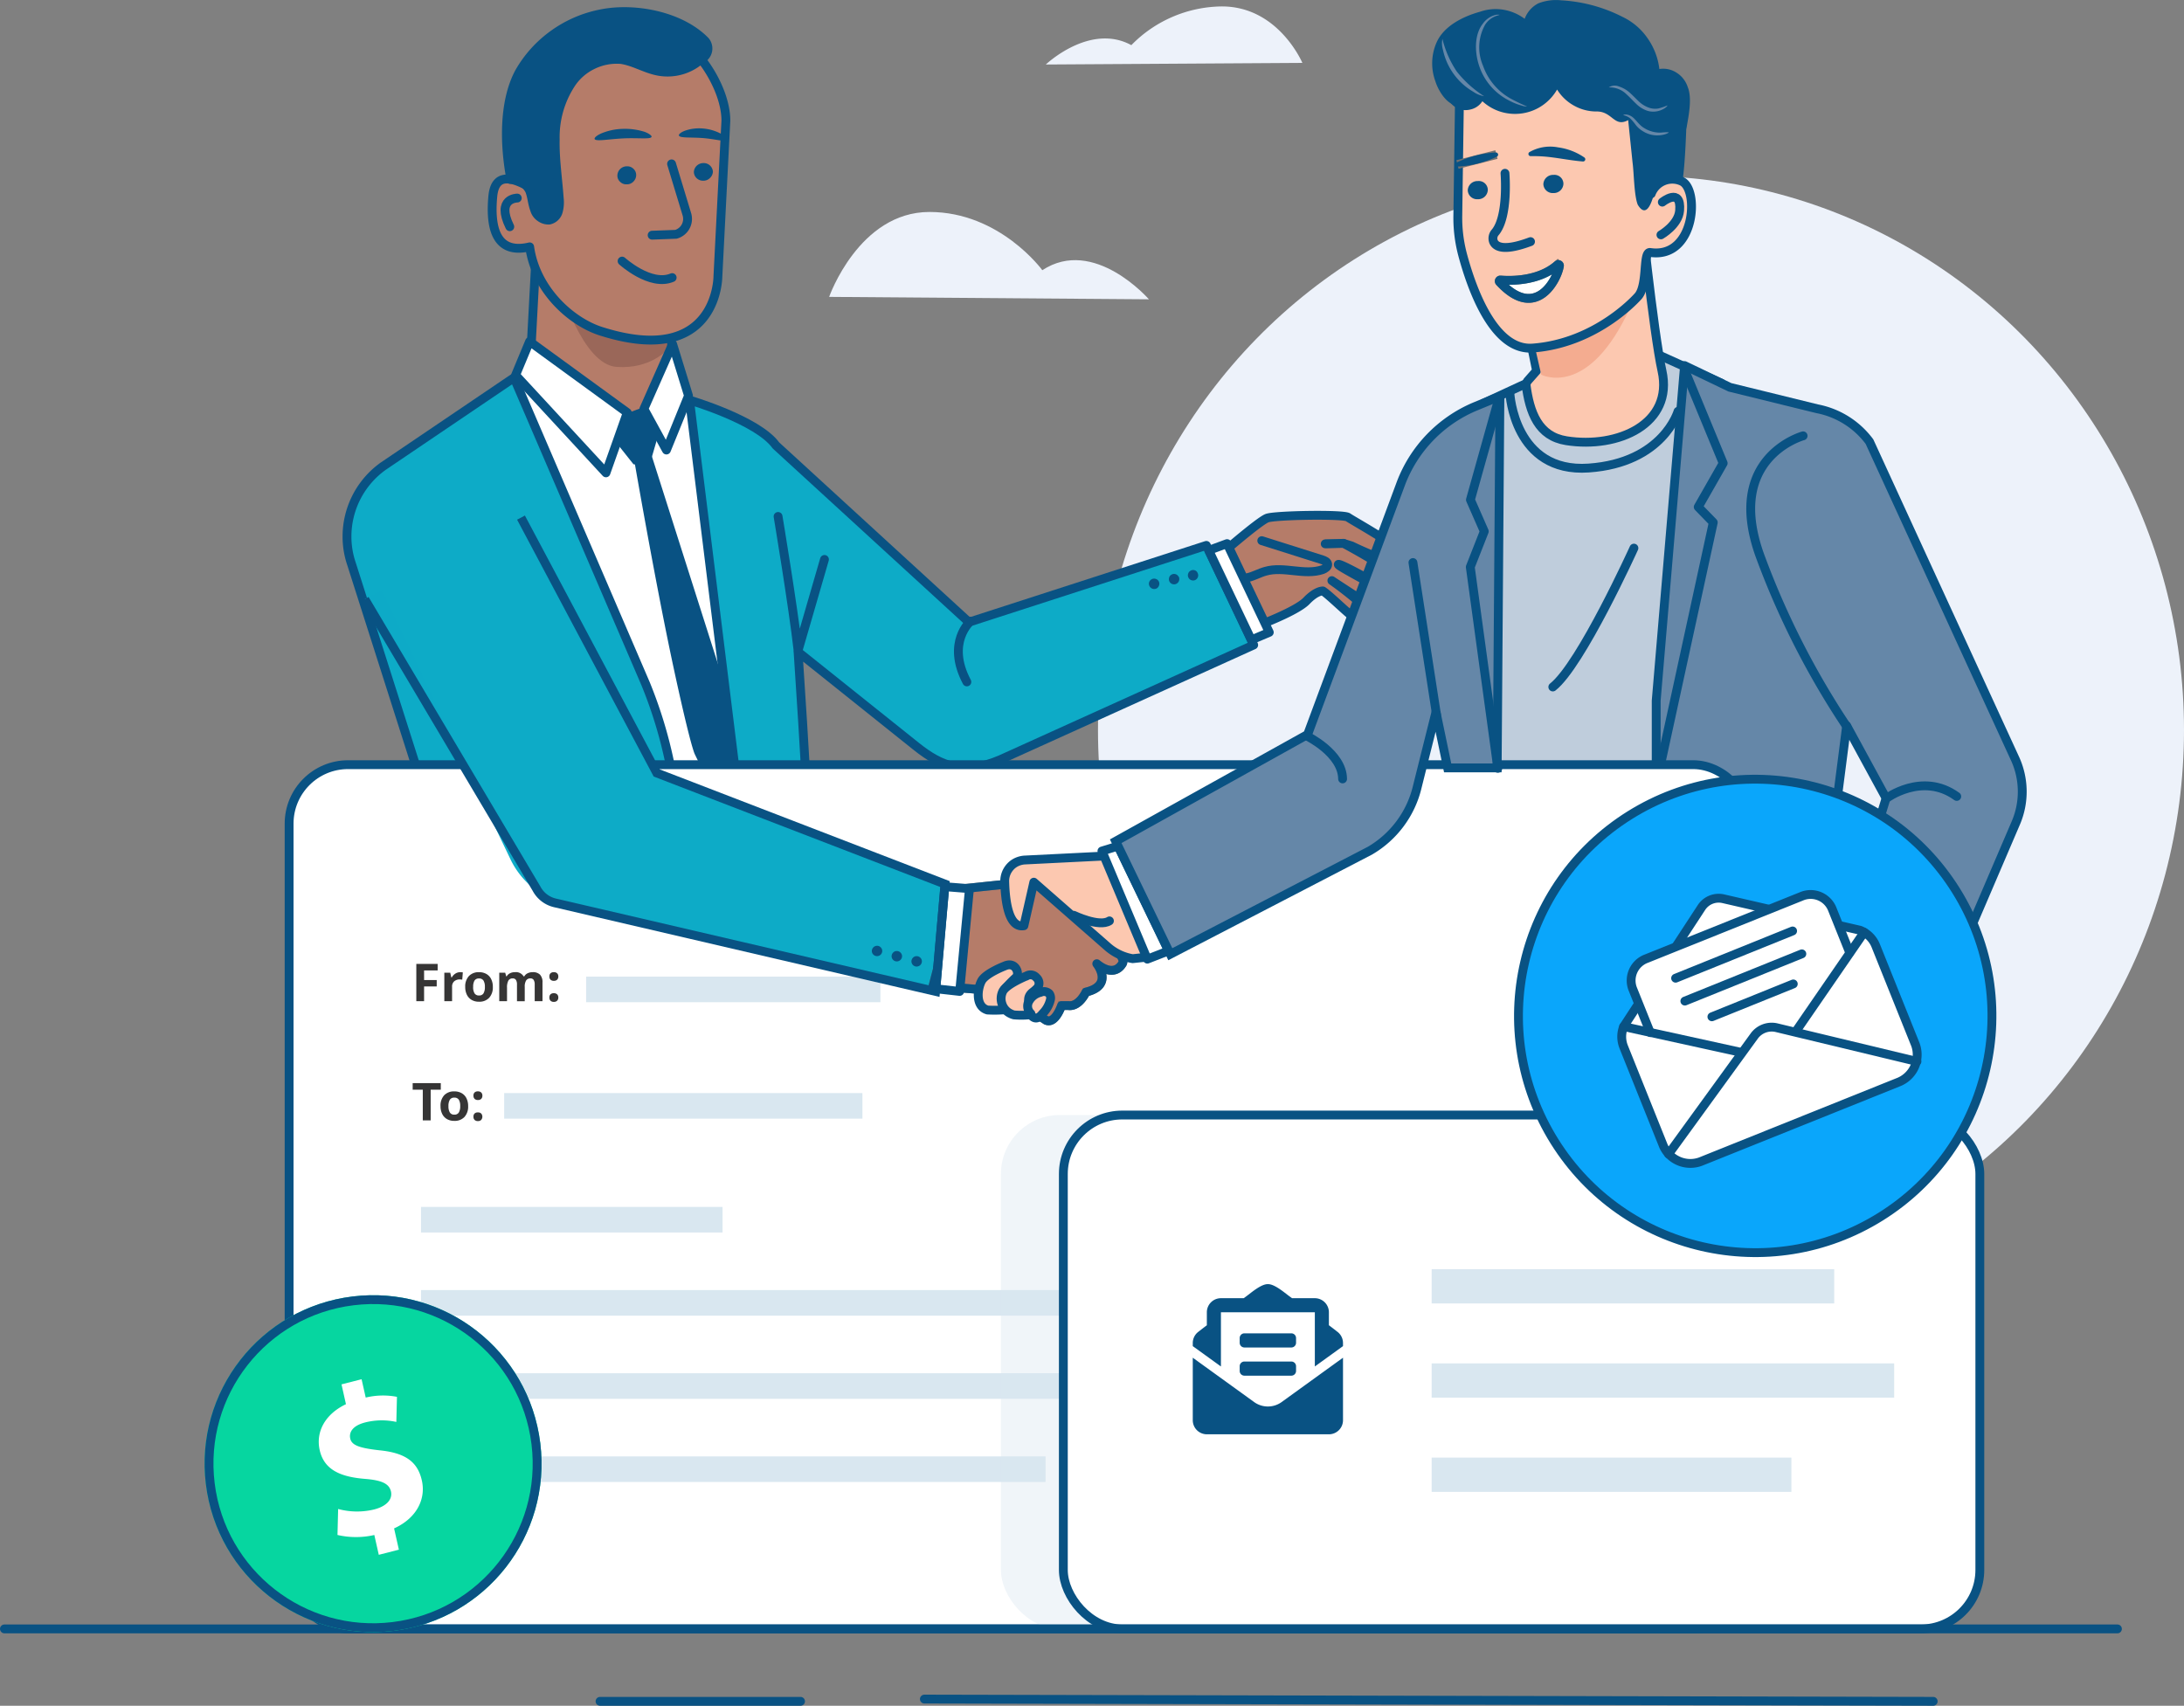<svg xmlns="http://www.w3.org/2000/svg" width="370.351" height="289.278" viewBox="0 0 370.351 289.278">
  <rect x="0" y="0" width="370.351" height="289.278" fill="#808080" stroke="none"/>
  <g id="Commercial" transform="translate(-789.75 -2054.357)">
    <g id="Group_6275" data-name="Group 6275" transform="translate(-12721.805 1601.499)">
      <g id="Group_4455" data-name="Group 4455" transform="translate(13697.746 482.677)">
        <ellipse id="Ellipse_58" data-name="Ellipse 58" cx="92.08" cy="93.972" rx="92.08" ry="93.972" transform="translate(0 0)" fill="#edf2fa"/>
      </g>
      <path id="Path_12653" data-name="Path 12653" d="M328.1,105.1l-7.581,3.507-3.853,64.337v57.084l47.647,5.261.561-82.3-4.478-47.761-10.225-4.614Z" transform="translate(13442.841 412.522)" fill="#bfcddc"/>
      <path id="Path_12654" data-name="Path 12654" d="M328.1,105.1l-7.581,3.507-3.853,64.337v57.084l47.647,5.261.561-82.3-4.478-47.761-10.225-4.614Z" transform="translate(13442.841 412.522)" fill="none" stroke="#095283" stroke-width="1.5"/>
      <path id="Path_12655" data-name="Path 12655" d="M432.4,170.076l-24.957-53.481-.051.1c-.212-.355-.44-.7-.689-1.04a12.165,12.165,0,0,0-3.447-3.173,12.32,12.32,0,0,0-4.378-1.67l-14.805-3.638-7.683-3.686-4.808,56.833v60.472l2.159,21.819h27.5l6.511-16.346,4.488,2.221,20.328-47.445a13.44,13.44,0,0,0-.167-10.963M402.03,204.491l-.79-19.431,2.639-20.5,6.69,12.289Z" transform="translate(13420.822 411.37)" fill="#6587a8"/>
      <path id="Path_12656" data-name="Path 12656" d="M432.4,170.076l-24.65-53.691a14.465,14.465,0,0,0-8.872-5.576l-14.805-3.638-7.683-3.686-4.808,56.833v60.472l2.159,21.819h27.5l6.511-16.346,4.488,2.221,20.328-47.445a13.44,13.44,0,0,0-.167-10.963ZM402.03,204.491l-.79-19.431,2.639-20.5,6.69,12.289Z" transform="translate(13420.822 411.37)" fill="none" stroke="#095283" stroke-linecap="round" stroke-linejoin="round" stroke-width="1.5"/>
      <path id="Path_12705" data-name="Path 12705" d="M393.551,322.538a1.429,1.429,0,0,1,1.228.6,3.573,3.573,0,0,0,2.924,1.55.3.3,0,0,1,.226.2,3.074,3.074,0,0,0,2.732,1.682,5.573,5.573,0,0,0,3.055-.894c1.5-.907,4.163-6.86,4.163-6.86l5.557-12.374c.395-.881-.185-.991-1.117-1.243l-8.295-3.181a1.565,1.565,0,0,0-.875.017l-10.939,3.4a3.86,3.86,0,0,0-2.608,2.782c-.609,2.533-1.64,6.718-2.223,9.079a1.288,1.288,0,0,0,1.809,1.479l.022-.011a3.1,3.1,0,0,0,1.515-1.718c.063-.143.135-.282.195-.427,2.779-6.625,2.7-1.12,2.971.391a1.57,1.57,0,0,1-1.038,1.758l-1.491.509a1.491,1.491,0,0,0-.825,2.129l.009.017a2.536,2.536,0,0,0,.931.944,1.542,1.542,0,0,0,.8.194Z" transform="translate(13414.506 331.797)" fill="#fcc8b0"/>
      <path id="Path_12706" data-name="Path 12706" d="M393.551,322.538a1.429,1.429,0,0,1,1.228.6,3.573,3.573,0,0,0,2.924,1.55.3.3,0,0,1,.226.2,3.074,3.074,0,0,0,2.732,1.682,5.573,5.573,0,0,0,3.055-.894c1.5-.907,4.163-6.86,4.163-6.86l5.557-12.374c.395-.881-.185-.991-1.117-1.243l-8.295-3.181a1.565,1.565,0,0,0-.875.017l-10.939,3.4a3.86,3.86,0,0,0-2.608,2.782c-.609,2.533-1.64,6.718-2.223,9.079a1.288,1.288,0,0,0,1.809,1.479l.022-.011a3.1,3.1,0,0,0,1.515-1.718c.063-.143.135-.282.195-.427,2.779-6.625,2.7-1.12,2.971.391a1.57,1.57,0,0,1-1.038,1.758l-1.491.509a1.491,1.491,0,0,0-.825,2.129l.009.017a2.536,2.536,0,0,0,.931.944,1.542,1.542,0,0,0,.8.194Z" transform="translate(13414.506 331.797)" fill="none" stroke="#095283" stroke-linecap="round" stroke-linejoin="round" stroke-width="1.5"/>
      <path id="Path_12707" data-name="Path 12707" d="M411.646,297.1l-1.491,3.3,15.091,8.136,1.574-2.911Z" transform="translate(13405.359 333.748)" fill="#fff"/>
      <path id="Path_12708" data-name="Path 12708" d="M411.646,297.1l-1.491,3.3,15.091,8.136,1.574-2.911Z" transform="translate(13405.359 333.748)" fill="none" stroke="#095283" stroke-linecap="round" stroke-linejoin="round" stroke-width="1.5"/>
      <line id="Line_1048" data-name="Line 1048" x1="5.582" y2="13.607" transform="translate(13817.005 617.241)" fill="none" stroke="#095283" stroke-linecap="round" stroke-linejoin="round" stroke-width="1.5"/>
      <path id="Path_12703" data-name="Path 12703" d="M380.907,243.215l1.109,45.333H376l2.016-44.439Z" transform="translate(13419.051 355.351)" fill="#fff"/>
      <path id="Path_12704" data-name="Path 12704" d="M380.907,243.215l1.109,45.333H376l2.016-44.439Z" transform="translate(13419.051 355.351)" fill="none" stroke="#095283" stroke-linecap="round" stroke-linejoin="round" stroke-width="1.5"/>
      <path id="Path_12737" data-name="Path 12737" d="M401.632,332.562a25.031,25.031,0,0,1-2.758,2.114" transform="translate(13409.882 319.531)" fill="#cfa396" stroke="#707070" stroke-width="1.5"/>
      <path id="Path_12738" data-name="Path 12738" d="M401.632,332.562a25.031,25.031,0,0,1-2.758,2.114" transform="translate(13409.882 319.531)" fill="none" stroke="#095283" stroke-linecap="round" stroke-linejoin="round" stroke-width="1.5"/>
      <path id="Path_12739" data-name="Path 12739" d="M406.48,335.631a3.715,3.715,0,0,1-2.849,2.206" transform="translate(13407.975 318.3)" fill="#cfa396" stroke="#707070" stroke-width="1.5"/>
      <path id="Path_12740" data-name="Path 12740" d="M406.48,335.631a3.715,3.715,0,0,1-2.849,2.206" transform="translate(13407.975 318.3)" fill="none" stroke="#095283" stroke-linecap="round" stroke-linejoin="round" stroke-width="1.5"/>
      <path id="Path_12741" data-name="Path 12741" d="M410.807,339.006s-1.86,2.232-2.574,1.93" transform="translate(13406.13 316.947)" fill="#cfa396" stroke="#707070" stroke-width="1.5"/>
      <path id="Path_12742" data-name="Path 12742" d="M410.807,339.006s-1.86,2.232-2.574,1.93" transform="translate(13406.13 316.947)" fill="none" stroke="#095283" stroke-linecap="round" stroke-linejoin="round" stroke-width="1.5"/>
      <path id="Path_12665" data-name="Path 12665" d="M72.843,108.642s11.226,55.581,11.381,71.232,5.667,46.252,5.667,46.252H41.348l-1.074-84.677L36.8,116.206l7.3-10.391,19.043,6.592Z" transform="translate(13555.042 410.436)" fill="#fff"/>
      <path id="Path_12673" data-name="Path 12673" d="M29.319,106.919,7.168,121.909A14.651,14.651,0,0,0,1,133.874a14.3,14.3,0,0,0,.751,4.581L19.073,192.8l-6.251,49.366,49.5-2.1L61.1,218.468l-4.2-38.724a76.277,76.277,0,0,0-5.261-20.912Z" transform="translate(13569.397 409.993)" fill="#0dabc7"/>
      <path id="Path_12689" data-name="Path 12689" d="M82.166,129.023s3.686,21.407,6.752,35.627c0,0,2.529,11.882,3.543,14.566A38.433,38.433,0,0,0,97.1,186.78l3.054,1.328-2.4-19.97L85.077,128.307Z" transform="translate(13536.855 401.418)" fill="#095283"/>
      <path id="Path_12674" data-name="Path 12674" d="M29.319,106.919,7.168,121.909A14.651,14.651,0,0,0,1,133.874a14.3,14.3,0,0,0,.751,4.581L19.073,192.8l-6.251,49.366,49.5-2.1L61.1,218.468l-4.2-38.724a76.277,76.277,0,0,0-5.261-20.912Z" transform="translate(13569.397 409.993)" fill="none" stroke="#095283" stroke-width="1.5"/>
      <path id="Path_12711" data-name="Path 12711" d="M42.8,278.619s14.137,2.945,22.825-5.007" transform="translate(13552.639 343.164)" fill="none" stroke="#095283" stroke-linecap="round" stroke-linejoin="round" stroke-width="1.5"/>
      <path id="Path_12712" data-name="Path 12712" d="M43.787,290.679s1.975,13.548,16.935,11.045c12.145-2.033,10.168-16.762,10.168-16.762" transform="translate(13552.242 338.614)" fill="none" stroke="#095283" stroke-linecap="round" stroke-linejoin="round" stroke-width="1.5"/>
      <path id="Path_12733" data-name="Path 12733" d="M376.654,105.137l6.43,15.569-4.235,7.42,2.553,2.624-9.46,43.472" transform="translate(13420.68 410.707)" fill="none" stroke="#095283" stroke-linecap="round" stroke-linejoin="round" stroke-width="1.5"/>
      <path id="Path_12736" data-name="Path 12736" d="M407.218,123.378s-13.321,3.613-7.335,20.274a138.044,138.044,0,0,0,14.78,29.083" transform="translate(13410.097 403.394)" fill="none" stroke="#095283" stroke-linecap="round" stroke-linejoin="round" stroke-width="1.5"/>
      <path id="Path_12663" data-name="Path 12663" d="M246.35,153.53s7.635-6.7,9.067-7.194,12.944-.7,13.707-.131,12.4,6.943,10.522,7.874-9.9-3.013-9.9-3.013l-1.4-.447s7.027,3.758,8.279,5.189,0,2.935-1.313,2.315-7.348-4.08-7.826-3.937,6.772,3.765,7.415,4.505c.859,1-.043,3.345-1.379,2.784-.775-.322-7.146-4.533-7.146-4.533a60.888,60.888,0,0,1,5.475,4.363,1.381,1.381,0,0,1-1.944,1.721c-.763-.465-4.044-3.7-5.058-4.331,0,0-1.086-.083-2.779,1.682s-8.208,4.188-8.208,4.188Z" transform="translate(13471.032 394.382)" fill="#b57c69"/>
      <path id="Path_12664" data-name="Path 12664" d="M246.35,153.53s7.635-6.7,9.067-7.194,12.944-.7,13.707-.131,12.4,6.943,10.522,7.874-9.9-3.013-9.9-3.013l-1.4-.447s7.027,3.758,8.279,5.189,0,2.935-1.313,2.315-7.348-4.08-7.826-3.937,6.772,3.765,7.415,4.505c.859,1-.043,3.345-1.379,2.784-.775-.322-7.146-4.533-7.146-4.533a60.888,60.888,0,0,1,5.475,4.363,1.381,1.381,0,0,1-1.944,1.721c-.763-.465-4.044-3.7-5.058-4.331,0,0-1.086-.083-2.779,1.682s-8.208,4.188-8.208,4.188Z" transform="translate(13471.032 394.382)" fill="none" stroke="#095283" stroke-linecap="round" stroke-linejoin="round" stroke-width="1.5"/>
      <path id="Path_12666" data-name="Path 12666" d="M185.6,137.9,145.33,150.923l-32.723-29.98c-3.066-4.282-14.65-7.683-14.65-7.683l13.552,109.754,6.848,21.092,4.867.441L118.3,188.239s-.817-15.909-1.934-32.272l20.044,16.024c4.259,3.412,8.112,4.867,14.256,2.242l42.959-19.445Z" transform="translate(13530.524 407.45)" fill="#0dabc7"/>
      <path id="Path_12667" data-name="Path 12667" d="M185.6,137.9,145.33,150.923l-32.723-29.98c-3.066-4.282-14.65-7.683-14.65-7.683l13.552,109.754,6.848,21.092,4.867.441L118.3,188.239s-.817-15.909-1.934-32.272l20.044,16.024c4.259,3.412,8.112,4.867,14.256,2.242l42.959-19.445Z" transform="translate(13530.524 407.45)" fill="none" stroke="#095283" stroke-linecap="round" stroke-linejoin="round" stroke-width="1.5"/>
      <path id="Path_12668" data-name="Path 12668" d="M229.649,164.249a.854.854,0,0,1,.06.68.883.883,0,0,1-.43.537.9.9,0,0,1-1.265-1.038.848.848,0,0,1,.418-.513.805.805,0,0,1,.68-.083.826.826,0,0,1,.537.418" transform="translate(13478.397 387.192)" fill="#095283"/>
      <path id="Path_12669" data-name="Path 12669" d="M235.306,162.92a.9.9,0,0,1,.06.68.86.86,0,0,1-.43.525.825.825,0,0,1-.668.072.869.869,0,0,1-.585-1.1.8.8,0,0,1,.406-.513.87.87,0,0,1,.668-.083.819.819,0,0,1,.513.418Z" transform="translate(13476.128 387.722)" fill="#095283"/>
      <path id="Path_12670" data-name="Path 12670" d="M240.647,161.83a.82.82,0,0,1,.083.668.851.851,0,0,1-.406.525.824.824,0,0,1-.668.072.812.812,0,0,1-.525-.418.846.846,0,0,1-.071-.68.828.828,0,0,1,.418-.525.847.847,0,0,1,.656-.084.79.79,0,0,1,.513.418Z" transform="translate(13473.971 388.168)" fill="#095283"/>
      <path id="Path_12671" data-name="Path 12671" d="M244.916,155.03l3.113-1.145,7.158,15.044-3.042,1.288Z" transform="translate(13471.607 391.164)" fill="#fff"/>
      <path id="Path_12672" data-name="Path 12672" d="M244.916,155.03l3.113-1.145,7.158,15.044-3.042,1.288Z" transform="translate(13471.607 391.164)" fill="none" stroke="#095283" stroke-linecap="round" stroke-linejoin="round" stroke-width="1.5"/>
      <path id="Path_12678" data-name="Path 12678" d="M255.868,159.323c1.086-.238,2.016-.8,3.066-1.086,3.125-.9,6.573.775,9.675-.274.43-.167.907-.465.871-.906s-.525-.633-.918-.764l-10.26-3.245" transform="translate(13467.217 391.499)" fill="#b57c69"/>
      <path id="Path_12679" data-name="Path 12679" d="M255.868,159.323c1.086-.238,2.016-.8,3.066-1.086,3.125-.9,6.573.775,9.675-.274.43-.167.907-.465.871-.906s-.525-.633-.918-.764l-10.26-3.245" transform="translate(13467.217 391.499)" fill="none" stroke="#095283" stroke-linecap="round" stroke-linejoin="round" stroke-width="1.5"/>
      <path id="Path_12713" data-name="Path 12713" d="M130.885,153.484l-4.475,15.434c-.863-7.6-3.392-22.727-3.392-22.727" transform="translate(13520.478 394.249)" fill="none" stroke="#095283" stroke-linecap="round" stroke-linejoin="round" stroke-width="1.5"/>
      <path id="Path_12714" data-name="Path 12714" d="M176.137,175.829s-4.219,3.574-.644,10.307" transform="translate(13500.017 382.366)" fill="none" stroke="#095283" stroke-linecap="round" stroke-linejoin="round" stroke-width="1.5"/>
      <path id="Path_12715" data-name="Path 12715" d="M6.028,160.361l29.134,49.1a4.761,4.761,0,0,0,3.125,2.4l64.533,15.017,1.61-18.205L54.269,190.017l-21.748-43.5" transform="translate(13567.382 394.116)" fill="#0daac7"/>
      <path id="Path_3392" data-name="Path 3392" d="M114.748,24.736s-9.3-10.7-18.074-4.938c0,0-7.177-9.875-19.138-9.875s-17.011,14.4-17.011,14.4Z" transform="translate(13591.633 478.882)" fill="#edf2fa"/>
      <path id="Path_12652" data-name="Path 12652" d="M60.524,19.772s7.464-7.114,14.5-3.283A21.728,21.728,0,0,1,90.379,9.923c9.6,0,13.648,9.576,13.648,9.576Z" transform="translate(13628.377 444.026)" fill="#edf2fa"/>
      <line id="Line_650" data-name="Line 650" x2="171.07" y2="0.383" transform="translate(13668.305 741.001)" fill="none" stroke="#095283" stroke-linecap="round" stroke-width="1.5"/>
      <line id="Line_1050" data-name="Line 1050" x2="34" transform="translate(13613.305 741.384)" fill="none" stroke="#095283" stroke-linecap="round" stroke-width="1.5"/>
      <g id="Group_1160" data-name="Group 1160" transform="translate(13560.58 582.537)">
        <rect id="Rectangle_411" data-name="Rectangle 411" width="248.084" height="146.564" rx="10" transform="translate(0 0)" fill="#fff" stroke="#095283" stroke-width="1.5"/>
        <g id="Group_1087" data-name="Group 1087" transform="translate(22.366 35.945)">
          <rect id="Rectangle_405" data-name="Rectangle 405" width="51.135" height="4.339" transform="translate(0 39.055)" fill="#d9e7f0"/>
          <rect id="Rectangle_444" data-name="Rectangle 444" width="60.752" height="4.339" transform="translate(14.103 19.747)" fill="#d9e7f0"/>
          <rect id="Rectangle_445" data-name="Rectangle 445" width="49.904" height="4.339" transform="translate(28.002 0)" fill="#d9e7f0"/>
          <rect id="Rectangle_429" data-name="Rectangle 429" width="201.537" height="4.339" transform="translate(0 67.261)" fill="#d9e7f0"/>
          <rect id="Rectangle_404" data-name="Rectangle 404" width="201.537" height="4.339" transform="translate(0 53.158)" fill="#d9e7f0"/>
          <rect id="Rectangle_428" data-name="Rectangle 428" width="105.909" height="4.339" transform="translate(0 81.364)" fill="#d9e7f0"/>
        </g>
        <path id="Path_4875" data-name="Path 4875" d="M2.075,8.316H.758V2H4.376V3.1h-2.3V4.728H4.217V5.82H2.075ZM8.2,3.4a2.124,2.124,0,0,1,.445.039l-.1,1.235a1.509,1.509,0,0,0-.389-.043,1.4,1.4,0,0,0-.982.324,1.171,1.171,0,0,0-.352.907V8.316H5.508V3.488h1L6.7,4.3h.065a1.815,1.815,0,0,1,.607-.654A1.5,1.5,0,0,1,8.2,3.4Zm2.194,2.5a2.026,2.026,0,0,0,.235,1.084.842.842,0,0,0,.766.367.828.828,0,0,0,.758-.365,2.055,2.055,0,0,0,.231-1.086,1.994,1.994,0,0,0-.233-1.075.843.843,0,0,0-.764-.358.84.84,0,0,0-.76.356A1.992,1.992,0,0,0,10.4,5.894Zm3.338,0a2.594,2.594,0,0,1-.622,1.844,2.255,2.255,0,0,1-1.732.665,2.422,2.422,0,0,1-1.226-.3,2.026,2.026,0,0,1-.816-.874,2.938,2.938,0,0,1-.285-1.33,2.58,2.58,0,0,1,.618-1.84A2.268,2.268,0,0,1,11.407,3.4a2.436,2.436,0,0,1,1.226.3,2.018,2.018,0,0,1,.816.868A2.911,2.911,0,0,1,13.734,5.894Zm5.411,2.423H17.828V5.5a1.42,1.42,0,0,0-.175-.784.615.615,0,0,0-.551-.261.8.8,0,0,0-.734.371,2.436,2.436,0,0,0-.229,1.222V8.316H14.822V3.488h1.006l.177.618h.073a1.338,1.338,0,0,1,.561-.52,1.823,1.823,0,0,1,.842-.188,1.517,1.517,0,0,1,1.468.708h.117a1.3,1.3,0,0,1,.572-.523,1.908,1.908,0,0,1,.853-.186,1.683,1.683,0,0,1,1.242.421,1.849,1.849,0,0,1,.421,1.349V8.316H20.833V5.5a1.42,1.42,0,0,0-.175-.784.615.615,0,0,0-.551-.261.821.821,0,0,0-.723.345,1.96,1.96,0,0,0-.24,1.1ZM23.321,7.7a.724.724,0,0,1,.194-.548.788.788,0,0,1,.566-.186.766.766,0,0,1,.555.19.722.722,0,0,1,.2.544.722.722,0,0,1-.2.538.752.752,0,0,1-.553.2.774.774,0,0,1-.561-.192A.719.719,0,0,1,23.321,7.7Zm0-3.567a.724.724,0,0,1,.194-.548.788.788,0,0,1,.566-.186.766.766,0,0,1,.555.19.722.722,0,0,1,.2.544.715.715,0,0,1-.2.542.763.763,0,0,1-.551.192.78.78,0,0,1-.561-.19A.718.718,0,0,1,23.321,4.132ZM3.193,28.531H1.855v-5.2H.14V22.218H4.908v1.114H3.193Zm3.014-2.423a2.026,2.026,0,0,0,.235,1.084.842.842,0,0,0,.766.367.828.828,0,0,0,.758-.365A2.055,2.055,0,0,0,8.2,26.108a1.994,1.994,0,0,0-.233-1.075.843.843,0,0,0-.764-.358.84.84,0,0,0-.76.356A1.992,1.992,0,0,0,6.207,26.108Zm3.338,0a2.594,2.594,0,0,1-.622,1.844,2.255,2.255,0,0,1-1.732.665,2.422,2.422,0,0,1-1.226-.3,2.026,2.026,0,0,1-.816-.874,2.938,2.938,0,0,1-.285-1.33,2.58,2.58,0,0,1,.618-1.84,2.268,2.268,0,0,1,1.736-.656,2.436,2.436,0,0,1,1.226.3,2.018,2.018,0,0,1,.816.868A2.911,2.911,0,0,1,9.545,26.108Zm.9,1.805a.724.724,0,0,1,.194-.548.788.788,0,0,1,.566-.186.766.766,0,0,1,.555.19.839.839,0,0,1,0,1.082.752.752,0,0,1-.553.2.774.774,0,0,1-.561-.192A.719.719,0,0,1,10.448,27.913Zm0-3.567a.724.724,0,0,1,.194-.548.788.788,0,0,1,.566-.186.766.766,0,0,1,.555.19.722.722,0,0,1,.2.544.715.715,0,0,1-.2.542.763.763,0,0,1-.551.192.78.78,0,0,1-.561-.19A.718.718,0,0,1,10.448,24.346Z" transform="translate(20.814 31.792)" fill="#363535"/>
      </g>
      <g id="Group_3222" data-name="Group 3222" transform="translate(13681.287 641.953)">
        <g id="Group_3221" data-name="Group 3221" transform="translate(0 0)">
          <g id="Group_1957" data-name="Group 1957">
            <rect id="Rectangle_103" data-name="Rectangle 103" width="155.414" height="87.148" rx="10" fill="rgba(217,231,240,0.4)"/>
          </g>
          <g id="Group_1964" data-name="Group 1964" transform="translate(10.584 0)">
            <rect id="Rectangle_103-2" data-name="Rectangle 103" width="155.414" height="87.148" rx="10" transform="translate(0)" fill="#fff" stroke="#095283" stroke-width="1.5"/>
            <g id="Group_386" data-name="Group 386" transform="translate(62.455 26.144)">
              <g id="Group_1968" data-name="Group 1968" transform="translate(0 0)">
                <rect id="Rectangle_100" data-name="Rectangle 100" width="68.266" height="5.81" fill="#d9e7f0"/>
                <rect id="Rectangle_102" data-name="Rectangle 102" width="61.004" height="5.81" transform="translate(0 31.954)" fill="#d9e7f0"/>
                <rect id="Rectangle_101" data-name="Rectangle 101" width="78.433" height="5.81" transform="translate(0 15.977)" fill="#d9e7f0"/>
              </g>
            </g>
          </g>
        </g>
        <path id="Path_5477" data-name="Path 5477" d="M8.756-26.879h7.96a.8.8,0,0,0,.8-.8v-.8a.8.8,0,0,0-.8-.8H8.756a.8.8,0,0,0-.8.8v.8A.8.8,0,0,0,8.756-26.879Zm-.8,3.98a.8.8,0,0,0,.8.8h7.96a.8.8,0,0,0,.8-.8v-.8a.8.8,0,0,0-.8-.8H8.756a.8.8,0,0,0-.8.8Zm4.776,6.026a3.975,3.975,0,0,1-2.331-.756L0-25.145v10.6a2.388,2.388,0,0,0,2.388,2.388h20.7a2.388,2.388,0,0,0,2.388-2.388v-10.6l-10.4,7.516A3.978,3.978,0,0,1,12.736-16.873ZM24.557-29.518c-.44-.345-.858-.67-1.473-1.135v-2.2A2.388,2.388,0,0,0,20.7-35.237H16.838l-.45-.326c-.836-.61-2.5-2.079-3.652-2.062-1.154-.017-2.815,1.451-3.652,2.062l-.45.326H4.776a2.388,2.388,0,0,0-2.388,2.388v2.2c-.615.464-1.033.79-1.473,1.135A2.381,2.381,0,0,0,0-27.639v.53l4.776,3.45v-9.19H20.7v9.19l4.776-3.45v-.53A2.388,2.388,0,0,0,24.557-29.518Z" transform="translate(32.531 66.302)" fill="#095283"/>
      </g>
      <line id="Line_649" data-name="Line 649" x2="358.314" transform="translate(13512.305 729.101)" fill="none" stroke="#095283" stroke-linecap="round" stroke-width="1.5"/>
      <g id="Group_2596" data-name="Group 2596" transform="matrix(0.848, -0.53, 0.53, 0.848, 13753.882, 612.382)">
        <g id="Group_2594" data-name="Group 2594" transform="translate(0 0)">
          <g id="Group_2278" data-name="Group 2278">
            <circle id="Ellipse_272" data-name="Ellipse 272" cx="40.14" cy="40.14" r="40.14" fill="#0aa6fb" stroke="#095283" stroke-linecap="round" stroke-linejoin="round" stroke-width="1.5"/>
          </g>
        </g>
        <g id="Group_1138" data-name="Group 1138" transform="matrix(0.985, 0.174, -0.174, 0.985, 21.464, 15.433)">
          <path id="Path_2417" data-name="Path 2417" d="M0,2.236v9.711l12.044,8.631a1.233,1.233,0,0,0,1.1.221c.552-.221,3.372-2.224,5.03-2.334s4.693,2.314,4.914,2.646,13.039-8.6,13.039-8.6.774-8.95.111-10.165S34.345.389,32.365.152,4.42.026,4.42.026,1.125.012.794,1.67" transform="translate(5.1 5.065)" fill="#0aa6fb"/>
          <path id="Union_2" data-name="Union 2" d="M40.885,40.582l-35.74-.069A5,5,0,0,1,0,35.661L.04,17.589A4.657,4.657,0,0,1,1.323,14.4h0l3.587-2.5.188,0V7.3l.794-.566C6.226,5.077,9.52,5.091,9.52,5.091s25.96-.11,27.945.126h.045a4.232,4.232,0,0,1,2.36.714,3.713,3.713,0,0,1,1.473,1.48c.3.547.306,2.66.224,4.82H41.7l2.888,2.018a4.679,4.679,0,0,1,1.5,3.429l-.04,18.073a4.615,4.615,0,0,1-.888,2.707l.058.041-.086,0A5.253,5.253,0,0,1,40.9,40.582ZM14.825,5,21.133.61a3.482,3.482,0,0,1,3.944,0l6.311,4.411Z" transform="translate(0.213 0.077)" fill="#fff"/>
          <path id="Path_2418" data-name="Path 2418" d="M41.7.328l2.888,2.019a4.679,4.679,0,0,1,1.5,3.429l-.04,18.072a5.007,5.007,0,0,1-5.166,4.83l-35.74-.069A5,5,0,0,1,0,23.758L.04,5.686A4.657,4.657,0,0,1,1.322,2.5L4.912,0" transform="translate(0 11.903)" fill="none" stroke="#095283" stroke-linecap="round" stroke-linejoin="round" stroke-width="1.5"/>
          <path id="Path_2419" data-name="Path 2419" d="M0,5,6.308.61a3.482,3.482,0,0,1,3.944,0l6.311,4.411" transform="translate(14.825 0)" fill="none" stroke="#095283" stroke-linecap="round" stroke-linejoin="round" stroke-width="1.5"/>
          <path id="Path_2420" data-name="Path 2420" d="M0,11.87.018,3.814A3.953,3.953,0,0,1,4.1,0l28.29.055a3.95,3.95,0,0,1,4.06,3.83l-.018,8.056" transform="translate(5.124 5.162)" fill="none" stroke="#095283" stroke-linecap="round" stroke-linejoin="round" stroke-width="1.5"/>
          <line id="Line_220" data-name="Line 220" x2="16.82" y2="11.502" transform="translate(1.324 14.401)" fill="none" stroke="#095283" stroke-linecap="round" stroke-linejoin="round" stroke-width="1.5"/>
          <line id="Line_221" data-name="Line 221" y1="11.069" x2="16.742" transform="translate(28.374 14.834)" fill="none" stroke="#095283" stroke-linecap="round" stroke-linejoin="round" stroke-width="1.5"/>
          <path id="Path_2421" data-name="Path 2421" d="M0,13.67,20.974.547a3.655,3.655,0,0,1,3.966.077L44.923,14.881" transform="translate(0.297 23.618)" fill="none" stroke="#095283" stroke-linecap="round" stroke-linejoin="round" stroke-width="1.5"/>
          <line id="Line_222" data-name="Line 222" x2="21.39" transform="translate(12.564 10.093)" fill="none" stroke="#095283" stroke-linecap="round" stroke-width="1.5"/>
          <line id="Line_223" data-name="Line 223" x2="21.39" transform="translate(12.564 14.278)" fill="none" stroke="#095283" stroke-linecap="round" stroke-width="1.5"/>
          <line id="Line_224" data-name="Line 224" x2="14.88" transform="translate(15.819 18.463)" fill="none" stroke="#095283" stroke-linecap="round" stroke-width="1.5"/>
        </g>
      </g>
      <path id="Path_12657" data-name="Path 12657" d="M75.742,72.331l1.2,17.369s-4.727,8.041-13.469,6.281-10.816-7.726-10.816-7.726l1.485-27.85,11.314,1.465Z" transform="translate(13548.687 428.641)" fill="#b57c69"/>
      <path id="Path_12658" data-name="Path 12658" d="M75.742,72.331l1.2,17.369s-4.727,8.041-13.469,6.281-10.816-7.726-10.816-7.726l1.485-27.85,11.314,1.465Z" transform="translate(13548.687 428.641)" fill="none" stroke="#095283" stroke-linecap="round" stroke-linejoin="round" stroke-width="1.5"/>
      <path id="Path_12659" data-name="Path 12659" d="M61.306,81.1S65.062,94.341,70.9,94.737s8.6-2.965,8.6-2.965l-.2-6.129Z" transform="translate(13545.219 420.346)" fill="#9a6759"/>
      <path id="Path_12660" data-name="Path 12660" d="M40.87,35.786c.443-4.826,4.461-2.463,6.161-1.651.644-7.57,2.254-19.055,2.254-19.055S69.3,7.149,71.76,8.532a15.773,15.773,0,0,1,2.265,1.686c3.313,2.838,6.388,8.39,6.367,12.751l-1.351,26.4s0,15.608-19.845,9.281c-4.988-1.591-11.044-6.949-12.075-14.3-5.308,1.258-6.8-2.555-6.251-8.563" transform="translate(13554.252 450.375)" fill="#b57c69"/>
      <path id="Path_12661" data-name="Path 12661" d="M40.87,35.786c.443-4.826,4.461-2.463,6.161-1.651.644-7.57,2.254-19.055,2.254-19.055S69.3,7.149,71.76,8.532a15.773,15.773,0,0,1,2.265,1.686c3.313,2.838,6.388,8.39,6.367,12.751l-1.351,26.4s0,15.608-19.845,9.281c-4.988-1.591-11.044-6.949-12.075-14.3C41.813,45.607,40.318,41.794,40.87,35.786Z" transform="translate(13554.252 450.375)" fill="none" stroke="#095283" stroke-linecap="round" stroke-linejoin="round" stroke-width="1.5"/>
      <path id="Path_12662" data-name="Path 12662" d="M46.432,54.12s-3.668,0-1.269,4.861" transform="translate(13552.84 432.327)" fill="none" stroke="#095283" stroke-linecap="round" stroke-linejoin="round" stroke-width="1.5"/>
      <path id="Path_12675" data-name="Path 12675" d="M8.563,151.1l22.584,47.194a14.007,14.007,0,0,0,9.4,7.564l62.666,14.817,1.61-18.2L56.986,184.539l-24.062-46.12a13.252,13.252,0,0,0-1.479-2.242,13.015,13.015,0,0,0-1.885-1.921,14.076,14.076,0,0,0-2.22-1.527,14.6,14.6,0,0,0-2.481-1.05,13.318,13.318,0,0,0-2.637-.549,13.559,13.559,0,0,0-2.7-.023,12.654,12.654,0,0,0-2.649.5,13.723,13.723,0,0,0-2.5,1l-.739.406A13.674,13.674,0,0,0,9.8,136.451a13.876,13.876,0,0,0-2.29,4.6A13.777,13.777,0,0,0,8.563,151.1" transform="translate(13566.987 400.319)" fill="#0dabc7"/>
      <path id="Path_12676" data-name="Path 12676" d="M79.1,36.113c-.241.422-2.315.12-4.791.241-2.492.12-4.533.543-4.839.133-.128-.193.242-.579,1.077-.965a10.073,10.073,0,0,1,3.634-.784,11.077,11.077,0,0,1,3.729.494c.885.326,1.3.736,1.19.88" transform="translate(13542.935 439.976)" fill="#095283"/>
      <path id="Path_12677" data-name="Path 12677" d="M101.11,36.538c-.257.391-1.938-.142-4.01-.3s-3.837.026-4.036-.415c-.081-.206.278-.546,1.025-.834a7.29,7.29,0,0,1,3.122-.366,7.891,7.891,0,0,1,3.031.911c.69.422.982.876.869,1.006" transform="translate(13533.624 440.033)" fill="#095283"/>
      <path id="Path_12680" data-name="Path 12680" d="M171.179,250.82l12.658-1.312s16.725,11.44,15.15,13.958-4.33,0-4.33,0,2.97,3.662-1.837,4.808c0,0-1.145,2.529-2.982,2.29H188.68s-1.074,3.185-2.625,2.493a51.6,51.6,0,0,1-6.216-4.8L166.9,267.188Z" transform="translate(13502.886 352.828)" fill="#b57c69" stroke="#707070" stroke-width="1.5"/>
      <path id="Path_12681" data-name="Path 12681" d="M171.179,250.82l12.658-1.312s16.725,11.44,15.15,13.958-4.33,0-4.33,0,2.97,3.662-1.837,4.808c0,0-1.145,2.529-2.982,2.29H188.68s-1.074,3.185-2.625,2.493a51.6,51.6,0,0,1-6.216-4.8L166.9,267.188Z" transform="translate(13502.886 352.828)" fill="none" stroke="#095283" stroke-linecap="round" stroke-linejoin="round" stroke-width="1.5"/>
      <path id="Path_12682" data-name="Path 12682" d="M184.161,273.316s-3.245,1.241-3.937,2.553-1.086,4.319,1.026,4.916a19.912,19.912,0,0,0,3.674-.12l-.8-3.4a23.443,23.443,0,0,1,1.933-1.992c.728-.573-.024-2.8-1.9-1.957" transform="translate(13497.767 343.359)" fill="#fcc8b1"/>
      <path id="Path_12683" data-name="Path 12683" d="M184.161,273.316s-3.245,1.241-3.937,2.553-1.086,4.319,1.026,4.916a19.912,19.912,0,0,0,3.674-.12l-.8-3.4a23.443,23.443,0,0,1,1.933-1.992C186.785,274.7,186.034,272.469,184.161,273.316Z" transform="translate(13497.767 343.359)" fill="none" stroke="#095283" stroke-linecap="round" stroke-linejoin="round" stroke-width="1.5"/>
      <path id="Path_12684" data-name="Path 12684" d="M190.4,276.168s-3.257,1.324-3.949,2.553a2.779,2.779,0,0,0-.143,2.184,2.739,2.739,0,0,0,1.455,1.634,2.671,2.671,0,0,0,.585.214,14.442,14.442,0,0,0,3.364-.107l-.346-.656c-.644-1.313-.93-2.315.214-3.161a6.093,6.093,0,0,0,.764-.7,1.275,1.275,0,0,0-.215-1.706,1.29,1.29,0,0,0-1.706-.25Z" transform="translate(13495.168 342.225)" fill="#fcc8b1"/>
      <path id="Path_12685" data-name="Path 12685" d="M190.4,276.168s-3.257,1.324-3.949,2.553a2.779,2.779,0,0,0-.143,2.184,2.739,2.739,0,0,0,1.455,1.634,2.671,2.671,0,0,0,.585.214,14.442,14.442,0,0,0,3.364-.107l-.346-.656c-.644-1.313-.93-2.315.214-3.161a6.093,6.093,0,0,0,.764-.7,1.275,1.275,0,0,0-.215-1.706,1.29,1.29,0,0,0-1.706-.25Z" transform="translate(13495.168 342.225)" fill="none" stroke="#095283" stroke-linecap="round" stroke-linejoin="round" stroke-width="1.5"/>
      <path id="Path_12686" data-name="Path 12686" d="M194.209,284.423a1.726,1.726,0,0,1-.263-2.219,3.018,3.018,0,0,1,1.909-1.384,1.306,1.306,0,0,1,1.479.227,1.286,1.286,0,0,1,.2.978,4.986,4.986,0,0,1-1.313,2.374c-.31.37-.681.787-1.157.776s-.847-.465-1.086-.883" transform="translate(13492.156 340.328)" fill="#cfa396"/>
      <path id="Path_12687" data-name="Path 12687" d="M194.209,284.423a1.726,1.726,0,0,1-.263-2.219,3.018,3.018,0,0,1,1.909-1.384,1.306,1.306,0,0,1,1.479.227,1.286,1.286,0,0,1,.2.978,4.986,4.986,0,0,1-1.313,2.374c-.31.37-.681.787-1.157.776s-.847-.465-1.086-.883" transform="translate(13492.156 340.328)" fill="#fcc8b1" stroke="#095283" stroke-linecap="round" stroke-linejoin="round" stroke-width="1.5"/>
      <path id="Path_12688" data-name="Path 12688" d="M79.355,116.215l2.5-.932a.283.283,0,0,1,.346.128l2.271,4.086a.283.283,0,0,1,.024.217l-1.293,4.43a.283.283,0,0,1-.2.2l-2.564.622a.282.282,0,0,1-.288-.1L77.47,121.49a.283.283,0,0,1-.044-.273l1.762-4.835a.285.285,0,0,1,.167-.168" transform="translate(13538.764 406.647)" fill="#095283"/>
      <path id="Path_12690" data-name="Path 12690" d="M51.095,96.662l16.564,12.063-3.613,10.217L48.724,102.363Z" transform="translate(13550.265 414.105)" fill="#fff"/>
      <path id="Path_12691" data-name="Path 12691" d="M51.095,96.662l16.564,12.063-3.613,10.217L48.724,102.363Z" transform="translate(13550.265 414.105)" fill="none" stroke="#095283" stroke-linecap="round" stroke-linejoin="round" stroke-width="1.5"/>
      <path id="Path_12692" data-name="Path 12692" d="M85.039,108.387l4.864-11,2.7,8.768-3.746,9.21Z" transform="translate(13535.706 413.813)" fill="#fff"/>
      <path id="Path_12693" data-name="Path 12693" d="M85.039,108.387l4.864-11,2.7,8.768-3.746,9.21Z" transform="translate(13535.706 413.813)" fill="none" stroke="#095283" stroke-linecap="round" stroke-linejoin="round" stroke-width="1.5"/>
      <path id="Path_12694" data-name="Path 12694" d="M353.521,56.153s2.362,22.7,3.819,29.253c1.995,8.978-7.451,13.229-16.211,11.846-4.738-.748-6.237-4.726-6.858-9.6l.25-.5,1.552-1.759-2.454-12.08Z" transform="translate(13436.045 430.346)" fill="#fcc8b0"/>
      <path id="Path_12695" data-name="Path 12695" d="M353.521,56.153s2.362,22.7,3.819,29.253c1.995,8.978-7.451,13.229-16.211,11.846-4.738-.748-6.237-4.726-6.858-9.6l.25-.5,1.552-1.759-2.454-12.08Z" transform="translate(13436.045 430.346)" fill="none" stroke="#095283" stroke-linecap="round" stroke-linejoin="round" stroke-width="1.5"/>
      <path id="Path_12696" data-name="Path 12696" d="M205.36,242.219l-14.841.74a3.8,3.8,0,0,0-1.3.334,3.4,3.4,0,0,0-1.086.787,3.6,3.6,0,0,0-.966,2.458c.084,3.388.657,8.016,3.257,7.563l1.682-7.384,12.335,10.8a8.663,8.663,0,0,0,4.425,2.171l2.911-.31Z" transform="translate(13494.76 355.75)" fill="#fcc8b0"/>
      <path id="Path_12697" data-name="Path 12697" d="M205.36,242.219l-14.841.74a3.8,3.8,0,0,0-1.3.334,3.4,3.4,0,0,0-1.086.787,3.6,3.6,0,0,0-.966,2.458c.084,3.388.657,8.016,3.257,7.563l1.682-7.384,12.335,10.8a8.663,8.663,0,0,0,4.425,2.171l2.911-.31Z" transform="translate(13494.76 355.75)" fill="none" stroke="#095283" stroke-linecap="round" stroke-linejoin="round" stroke-width="1.5"/>
      <path id="Path_12700" data-name="Path 12700" d="M217.42,239.511l-2.732.835,7.695,18.336,3.6-1.4Z" transform="translate(13483.727 356.836)" fill="#fff"/>
      <path id="Path_12701" data-name="Path 12701" d="M217.42,239.511l-2.732.835,7.695,18.336,3.6-1.4Z" transform="translate(13483.727 356.836)" fill="none" stroke="#095283" stroke-linecap="round" stroke-linejoin="round" stroke-width="1.5"/>
      <path id="Path_12709" data-name="Path 12709" d="M169.188,251l4.188.334-1.658,17.429-4.044-.453Z" transform="translate(13502.574 352.229)" fill="#fff"/>
      <path id="Path_12710" data-name="Path 12710" d="M169.188,251l4.188.334-1.658,17.429-4.044-.453Z" transform="translate(13502.574 352.229)" fill="none" stroke="#095283" stroke-linecap="round" stroke-linejoin="round" stroke-width="1.5"/>
      <line id="Line_1045" data-name="Line 1045" y1="0.084" x2="3.101" transform="translate(13736.279 545.001)" fill="#8a5847" stroke="#707070" stroke-width="1.5"/>
      <line id="Line_1046" data-name="Line 1046" y1="0.084" x2="3.101" transform="translate(13736.279 545.001)" fill="none" stroke="#095283" stroke-linecap="round" stroke-linejoin="round" stroke-width="1.5"/>
      <path id="Path_12717" data-name="Path 12717" d="M100.48,45.768a1.555,1.555,0,0,1-.527,1.107,1.517,1.517,0,0,1-1.133.435,1.558,1.558,0,0,1-1.081-.408,1.524,1.524,0,0,1-.487-1.041,1.553,1.553,0,0,1,.5-1.107,1.653,1.653,0,0,1,1.133-.435,1.556,1.556,0,0,1,1.594,1.45" transform="translate(13531.967 436.194)" fill="#095283"/>
      <path id="Path_12718" data-name="Path 12718" d="M79.015,46.739a1.552,1.552,0,0,1-.5,1.107,1.487,1.487,0,0,1-1.12.435,1.428,1.428,0,0,1-1.08-.408,1.374,1.374,0,0,1-.488-1.041,1.6,1.6,0,0,1,1.634-1.608,1.483,1.483,0,0,1,1.081.409,1.432,1.432,0,0,1,.474,1.041Z" transform="translate(13540.419 435.837)" fill="#095283"/>
      <path id="Path_12719" data-name="Path 12719" d="M45.391,30.355a3.411,3.411,0,0,1,3.291,1.9c.4,1.037.446,2.194.844,3.219a2.367,2.367,0,0,0,.929,1.3,2.393,2.393,0,0,0,1.531.482,2.042,2.042,0,0,0,1.568-1.507A5.931,5.931,0,0,0,53.7,33.5c-.229-3.279-.747-6.559-.675-9.923a16.554,16.554,0,0,1,2.653-9.4,9.071,9.071,0,0,1,3.677-3.232,9.275,9.275,0,0,1,4.823-.928c2.17.313,4.1,1.555,6.246,1.977a8.508,8.508,0,0,0,3.858-.133,8.46,8.46,0,0,0,3.412-1.833,2.745,2.745,0,0,1,.362-.241A1.978,1.978,0,0,0,78.477,6.9C74.389,2.683,66.7,1.14,60.97,2.237a20.5,20.5,0,0,0-8.139,3.448A20.286,20.286,0,0,0,46.9,12.233c-2.749,5.172-2.447,12.624-1.4,18.074" transform="translate(13552.683 452.929)" fill="#095283"/>
      <path id="Path_12720" data-name="Path 12720" d="M45.391,30.355a3.411,3.411,0,0,1,3.291,1.9c.4,1.037.446,2.194.844,3.219a2.367,2.367,0,0,0,.929,1.3,2.393,2.393,0,0,0,1.531.482,2.042,2.042,0,0,0,1.568-1.507A5.931,5.931,0,0,0,53.7,33.5c-.229-3.279-.747-6.559-.675-9.923a16.554,16.554,0,0,1,2.653-9.4,9.071,9.071,0,0,1,3.677-3.232,9.275,9.275,0,0,1,4.823-.928c2.17.313,4.1,1.555,6.246,1.977a8.508,8.508,0,0,0,3.858-.133,8.46,8.46,0,0,0,3.412-1.833,2.745,2.745,0,0,1,.362-.241A1.978,1.978,0,0,0,78.477,6.9C74.389,2.683,66.7,1.14,60.97,2.237a20.5,20.5,0,0,0-8.139,3.448A20.286,20.286,0,0,0,46.9,12.233c-2.749,5.172-2.447,12.624-1.4,18.074" transform="translate(13552.683 452.929)" fill="none" stroke="#095283" stroke-linecap="round" stroke-linejoin="round" stroke-width="1.5"/>
      <path id="Path_12721" data-name="Path 12721" d="M88.859,44.546l2.593,8.543a2.71,2.71,0,0,1-1.859,3.4l-4.031.15" transform="translate(13536.578 436.104)" fill="none" stroke="#095283" stroke-linecap="round" stroke-linejoin="round" stroke-width="1.5"/>
      <path id="Path_12722" data-name="Path 12722" d="M77.147,71.772s4.806,4.371,8.493,2.8" transform="translate(13539.898 425.363)" fill="none" stroke="#095283" stroke-linecap="round" stroke-linejoin="round" stroke-width="1.5"/>
      <path id="Path_12723" data-name="Path 12723" d="M151.318,268.61a.886.886,0,0,1-.262.62.855.855,0,0,1-.621.251.876.876,0,0,1-.882-.871.9.9,0,0,1,.882-.883.821.821,0,0,1,.621.263.845.845,0,0,1,.262.62" transform="translate(13509.842 345.524)" fill="#095283"/>
      <path id="Path_12725" data-name="Path 12725" d="M156.926,270.1a.9.9,0,0,1-.894.871.878.878,0,0,1-.621-1.5.8.8,0,0,1,.621-.262.862.862,0,0,1,.631.262.89.89,0,0,1,.263.632" transform="translate(13507.597 344.932)" fill="#095283"/>
      <path id="Path_12761" data-name="Path 12761" d="M156.926,270.1a.9.9,0,0,1-.894.871.878.878,0,0,1-.621-1.5.8.8,0,0,1,.621-.262.862.862,0,0,1,.631.262.89.89,0,0,1,.263.632" transform="translate(13510.961 345.803)" fill="#095283"/>
      <path id="Path_12731" data-name="Path 12731" d="M436.6,224.63s6.149-4.639,12.013-.382" transform="translate(13394.758 363.675)" fill="none" stroke="#095283" stroke-linecap="round" stroke-linejoin="round" stroke-width="1.5"/>
      <path id="Path_12732" data-name="Path 12732" d="M337.177,89.649l1.115,4.871s8.049,4.249,15.177-11.609-16.292,6.738-16.292,6.738" transform="translate(13434.619 421.881)" fill="#f4ac90"/>
      <path id="Path_12735" data-name="Path 12735" d="M356.066,155.159s-8.976,19.8-13.755,23.55" transform="translate(13432.561 390.653)" fill="none" stroke="#095283" stroke-linecap="round" stroke-linejoin="round" stroke-width="1.5"/>
      <path id="Path_12743" data-name="Path 12743" d="M206.73,259.1s4.321,2.072,6.038.947" transform="translate(13486.919 348.982)" fill="none" stroke="#095283" stroke-linecap="round" stroke-linejoin="round" stroke-width="1.5"/>
      <path id="Path_12744" data-name="Path 12744" d="M330.168,111.373s.713,13.542,13.363,12.651,15.146-9.622,15.146-9.622" transform="translate(13437.429 408.207)" fill="none" stroke="#095283" stroke-linecap="round" stroke-linejoin="round" stroke-width="1.5"/>
      <path id="Path_12745" data-name="Path 12745" d="M348.84,28.882a48.7,48.7,0,0,0,2.5-7.444c.352-1.945.909-4.843.17-6.656a4.521,4.521,0,0,0-1.887-2.446,4.169,4.169,0,0,0-2.932-.632,11.392,11.392,0,0,0-2.035-5.273,10.79,10.79,0,0,0-4.229-3.578,26.016,26.016,0,0,0-10.391-2.8,8.241,8.241,0,0,0-3.865.513,4.815,4.815,0,0,0-2.32,2.625,8.242,8.242,0,0,0-3.66-1.551,8.019,8.019,0,0,0-3.933.358c-2.853.787-6.093,2.4-7.333,5.177a8.772,8.772,0,0,0-.227,6.573c.546,1.813,2.387,4.653,4.138,3.937" transform="translate(13446.249 452.858)" fill="#095283"/>
      <path id="Path_12746" data-name="Path 12746" d="M320.222,22.124s18.973-7.584,27.078,3.888l.915,14.736a3.82,3.82,0,0,1,5.1-2.154c3.121,1.215,2.427,13.237-5.267,12.108-1.3-.191-.374,5.362-1.995,7.357,0,0-6.895,8.035-17.956,8.853-6.574.487-10.311-10.043-11.863-15.83a24.386,24.386,0,0,1-.814-6.659l.27-19.02Z" transform="translate(13443.343 444.974)" fill="#fcc8b0"/>
      <path id="Path_12747" data-name="Path 12747" d="M320.222,22.124s18.973-7.584,27.078,3.888l.915,14.736a3.82,3.82,0,0,1,5.1-2.154c3.121,1.215,2.427,13.237-5.267,12.108-1.3-.191-.374,5.362-1.995,7.357,0,0-6.895,8.035-17.956,8.853-6.574.487-10.311-10.043-11.863-15.83a24.386,24.386,0,0,1-.814-6.659l.27-19.02Z" transform="translate(13443.343 444.974)" fill="none" stroke="#095283" stroke-linecap="round" stroke-linejoin="round" stroke-width="1.5"/>
      <path id="Path_12748" data-name="Path 12748" d="M344.643,44.043c-2.248-.18-4.411-.672-6.643-.846-.726-.049-1.441-.074-2.211-.059a.372.372,0,0,1-.217-.679,7.046,7.046,0,0,1,4.844-.814,10.31,10.31,0,0,1,4.494,1.728.376.376,0,0,1-.267.67" transform="translate(13435.327 436.201)" fill="#095283"/>
      <line id="Line_1049" data-name="Line 1049" y1="1.679" x2="6.609" transform="translate(13758.705 479.069)" fill="#ecb48b" stroke="#707070" stroke-width="1.5"/>
      <path id="Path_12749" data-name="Path 12749" d="M315.046,44.845a17.284,17.284,0,0,1,6.609-1.679.372.372,0,0,1,.177.7,17.281,17.281,0,0,1-6.609,1.679.372.372,0,0,1-.177-.7" transform="translate(13443.57 435.552)" fill="#095283"/>
      <path id="Path_12750" data-name="Path 12750" d="M327.407,49.054s.616,7.286-1.647,10.005a1.547,1.547,0,0,0-.3,1.579c.381.9,1.754,1.7,6.275.005" transform="translate(13439.355 433.192)" fill="none" stroke="#095283" stroke-linecap="round" stroke-linejoin="round" stroke-width="1.5"/>
      <path id="Path_12751" data-name="Path 12751" d="M373.157,56.659s3.263-2.62,2.933,1.432c-.2,2.435-3.169,4.121-3.169,4.121" transform="translate(13420.287 430.477)" fill="none" stroke="#095283" stroke-linecap="round" stroke-linejoin="round" stroke-width="1.5"/>
      <path id="Path_12752" data-name="Path 12752" d="M343.043,51.006a1.638,1.638,0,0,1-1.713,1.582,1.584,1.584,0,0,1-1.689-1.5,1.638,1.638,0,0,1,1.713-1.582,1.521,1.521,0,0,1,1.688,1.5" transform="translate(13433.629 433.011)" fill="#095283"/>
      <path id="Path_12753" data-name="Path 12753" d="M321.638,52.752a1.638,1.638,0,0,1-1.713,1.582,1.583,1.583,0,0,1-1.688-1.5,1.638,1.638,0,0,1,1.713-1.582,1.521,1.521,0,0,1,1.688,1.5" transform="translate(13442.212 432.311)" fill="#095283"/>
      <path id="Path_12754" data-name="Path 12754" d="M352.766,23.928c-.071,2.97-.266,8.841-.719,11.8,0,.441-2.619-1.5-4.489.748-.525,2.625-1.531,5.991-3.117,3.367-.633-1.61-.634-5.4-.873-7.108l-.748-7.232c-2.386,1.3-2.651-1.5-5.371-1.468a7.716,7.716,0,0,1-3.83-1,7.8,7.8,0,0,1-2.851-2.72,8.307,8.307,0,0,1-2.1,2.41,8.084,8.084,0,0,1-2.864,1.431,8.187,8.187,0,0,1-3.185.227,8.042,8.042,0,0,1-3.03-1,8.385,8.385,0,0,1-1.492-1.086A3.238,3.238,0,0,1,316.07,23.7a3.272,3.272,0,0,1-2.457-.334,4.042,4.042,0,0,1-1.777-4.426c.644-2.481,3.257-3.937,5.714-4.676,9.568-3.078,20.3-1.074,29.1,3.746a14.558,14.558,0,0,1,3.579,2.541c1.014,1.086,2.422,2.29,2.5,3.757" transform="translate(13444.831 447.728)" fill="#095283"/>
      <path id="Path_12755" data-name="Path 12755" d="M361.08,24.541a4.025,4.025,0,0,1,3.03,1.181c.5.442.99,1,1.574,1.551a4.984,4.984,0,0,0,1.981,1.241,3.457,3.457,0,0,0,1.909,0c1.086-.31,1.5-.882,1.456-.918a11.543,11.543,0,0,1-1.527.513,3.179,3.179,0,0,1-1.67-.155,4.876,4.876,0,0,1-1.754-1.133c-.549-.525-1.074-1.086-1.611-1.538a5.063,5.063,0,0,0-1.67-.907,1.8,1.8,0,0,0-1.718.167" transform="translate(13423.278 443.144)" fill="#6587a8"/>
      <path id="Path_12756" data-name="Path 12756" d="M365.258,32.523a2.85,2.85,0,0,1,1.1.489,7.859,7.859,0,0,1,.883,1,4.256,4.256,0,0,0,1.312,1.217,4.566,4.566,0,0,0,3.173.668c.823-.119,1.312-.429,1.217-.477a9.711,9.711,0,0,0-1.312.059,5.032,5.032,0,0,1-2.8-.751c-.99-.549-1.479-1.61-2.278-2.052s-1.349-.226-1.289-.155" transform="translate(13421.571 439.867)" fill="#6587a8"/>
      <path id="Path_12757" data-name="Path 12757" d="M324.561,4.17a1.856,1.856,0,0,0-.894.089,3.7,3.7,0,0,0-1.933,1.418c-1.313,1.619-1.539,4.512-.585,7.293a10.182,10.182,0,0,0,4.987,5.718,10.483,10.483,0,0,0,2.218.893,2.322,2.322,0,0,0,.871.134,29.975,29.975,0,0,1-2.851-1.374,10.251,10.251,0,0,1-4.617-5.539,7.857,7.857,0,0,1,.346-6.924,3.71,3.71,0,0,1,1.682-1.429c.489-.2.775-.223.775-.279" transform="translate(13441.278 451.194)" fill="#6587a8"/>
      <path id="Path_12758" data-name="Path 12758" d="M311.012,11.014a3.732,3.732,0,0,0,.083,1.811,10.836,10.836,0,0,0,5.142,7.145,4.576,4.576,0,0,0,1.849.762,18.968,18.968,0,0,1-4.629-4.174,17.4,17.4,0,0,1-2.445-5.544" transform="translate(13445.139 448.442)" fill="#6587a8"/>
      <path id="Path_12759" data-name="Path 12759" d="M327.35,77.511c1.6.136,6.469.274,9.7-2.576a.185.185,0,0,1,.31.159c-.316,2.193-3.929,9.467-10.145,2.74a.188.188,0,0,1,.14-.323" transform="translate(13438.635 422.836)" fill="#fff" stroke="#707070" stroke-width="1.5"/>
      <path id="Path_12760" data-name="Path 12760" d="M327.35,77.511c1.6.136,6.469.274,9.7-2.576a.185.185,0,0,1,.31.159c-.316,2.193-3.929,9.467-10.145,2.74A.188.188,0,0,1,327.35,77.511Z" transform="translate(13438.635 422.836)" fill="none" stroke="#095283" stroke-linecap="round" stroke-linejoin="round" stroke-width="1.5"/>
      <path id="Path_12698" data-name="Path 12698" d="M218.591,187.642l32.544-18.109,15.783-42.482a22.941,22.941,0,0,1,12.622-13.134l4.2-1.73v63.081h-9.552l-1.388-9.492-3.078,12.67a17.108,17.108,0,0,1-8.041,10.808L227.849,206.8Z" transform="translate(13482.161 407.881)" fill="#6587a8"/>
      <line id="Line_1047" data-name="Line 1047" x2="3.998" y2="25.806" transform="translate(13751.154 548.258)" fill="none" stroke="#095283" stroke-linecap="round" stroke-linejoin="round" stroke-width="1.5"/>
      <path id="Path_12729" data-name="Path 12729" d="M272.734,208.367s6,2.9,6.036,7.265" transform="translate(13460.454 369.322)" fill="none" stroke="#095283" stroke-linecap="round" stroke-linejoin="round" stroke-width="1.5"/>
      <path id="Path_12734" data-name="Path 12734" d="M323.62,176.115l-4.668-34.149,2.374-6.036-2.35-5.356,4.569-16.3" transform="translate(13441.926 407.043)" fill="none" stroke="#095283" stroke-linecap="round" stroke-linejoin="round" stroke-width="1.5"/>
      <path id="Path_12699" data-name="Path 12699" d="M218.591,187.642l32.544-18.109,15.783-42.482a22.941,22.941,0,0,1,12.622-13.134l4.2-1.73-.461,63.018h-8.4l-1.976-9.485-3.182,12.725a17.108,17.108,0,0,1-8.041,10.808L227.849,206.8Z" transform="translate(13482.161 407.881)" fill="none" stroke="#095283" stroke-width="1.5"/>
      <path id="Path_12716" data-name="Path 12716" d="M6.028,160.361l29.134,49.1a4.761,4.761,0,0,0,3.125,2.4l64.533,15.017,1.61-18.205L55.55,189.833l-23.03-43.312" transform="translate(13567.382 394.116)" fill="none" stroke="#095283" stroke-width="1.5"/>
    </g>
    <g id="Group_6277" data-name="Group 6277" transform="translate(821.18 2277.706) rotate(-7)">
      <g id="Ellipse_98" data-name="Ellipse 98" transform="translate(0 0)" fill="#06d6a0" stroke="#095283" stroke-width="1.5">
        <circle cx="28.566" cy="28.566" r="28.566" stroke="none"/>
        <circle cx="28.566" cy="28.566" r="27.816" fill="none"/>
      </g>
      <g id="Group_719" data-name="Group 719" transform="translate(19.829 14.115)">
        <g id="Group_718" data-name="Group 718" transform="translate(0 0)">
          <path id="Path_1759" data-name="Path 1759" d="M7.814,29.912l-.341-3.428a13.98,13.98,0,0,1-6.2-.766l.646-4.36a12.276,12.276,0,0,0,6.063.821c2.026-.262,3.334-1.236,3.19-2.68-.138-1.37-1.361-2.087-4.082-2.648C3.156,16.046.381,14.58.033,11.08-.283,7.905,1.674,5.129,5.4,3.88L5.063.452,8.548,0l.316,3.174a12.543,12.543,0,0,1,5.274.522l-.623,4.212A11.524,11.524,0,0,0,8.27,7.345c-2.31.3-2.958,1.408-2.857,2.417.119,1.19,1.441,1.787,4.576,2.549,4.384.966,6.288,2.728,6.61,5.977.321,3.211-1.647,6.24-5.664,7.493l.366,3.68Z" transform="translate(0 0)" fill="#fff"/>
        </g>
      </g>
    </g>
  </g>
</svg>
